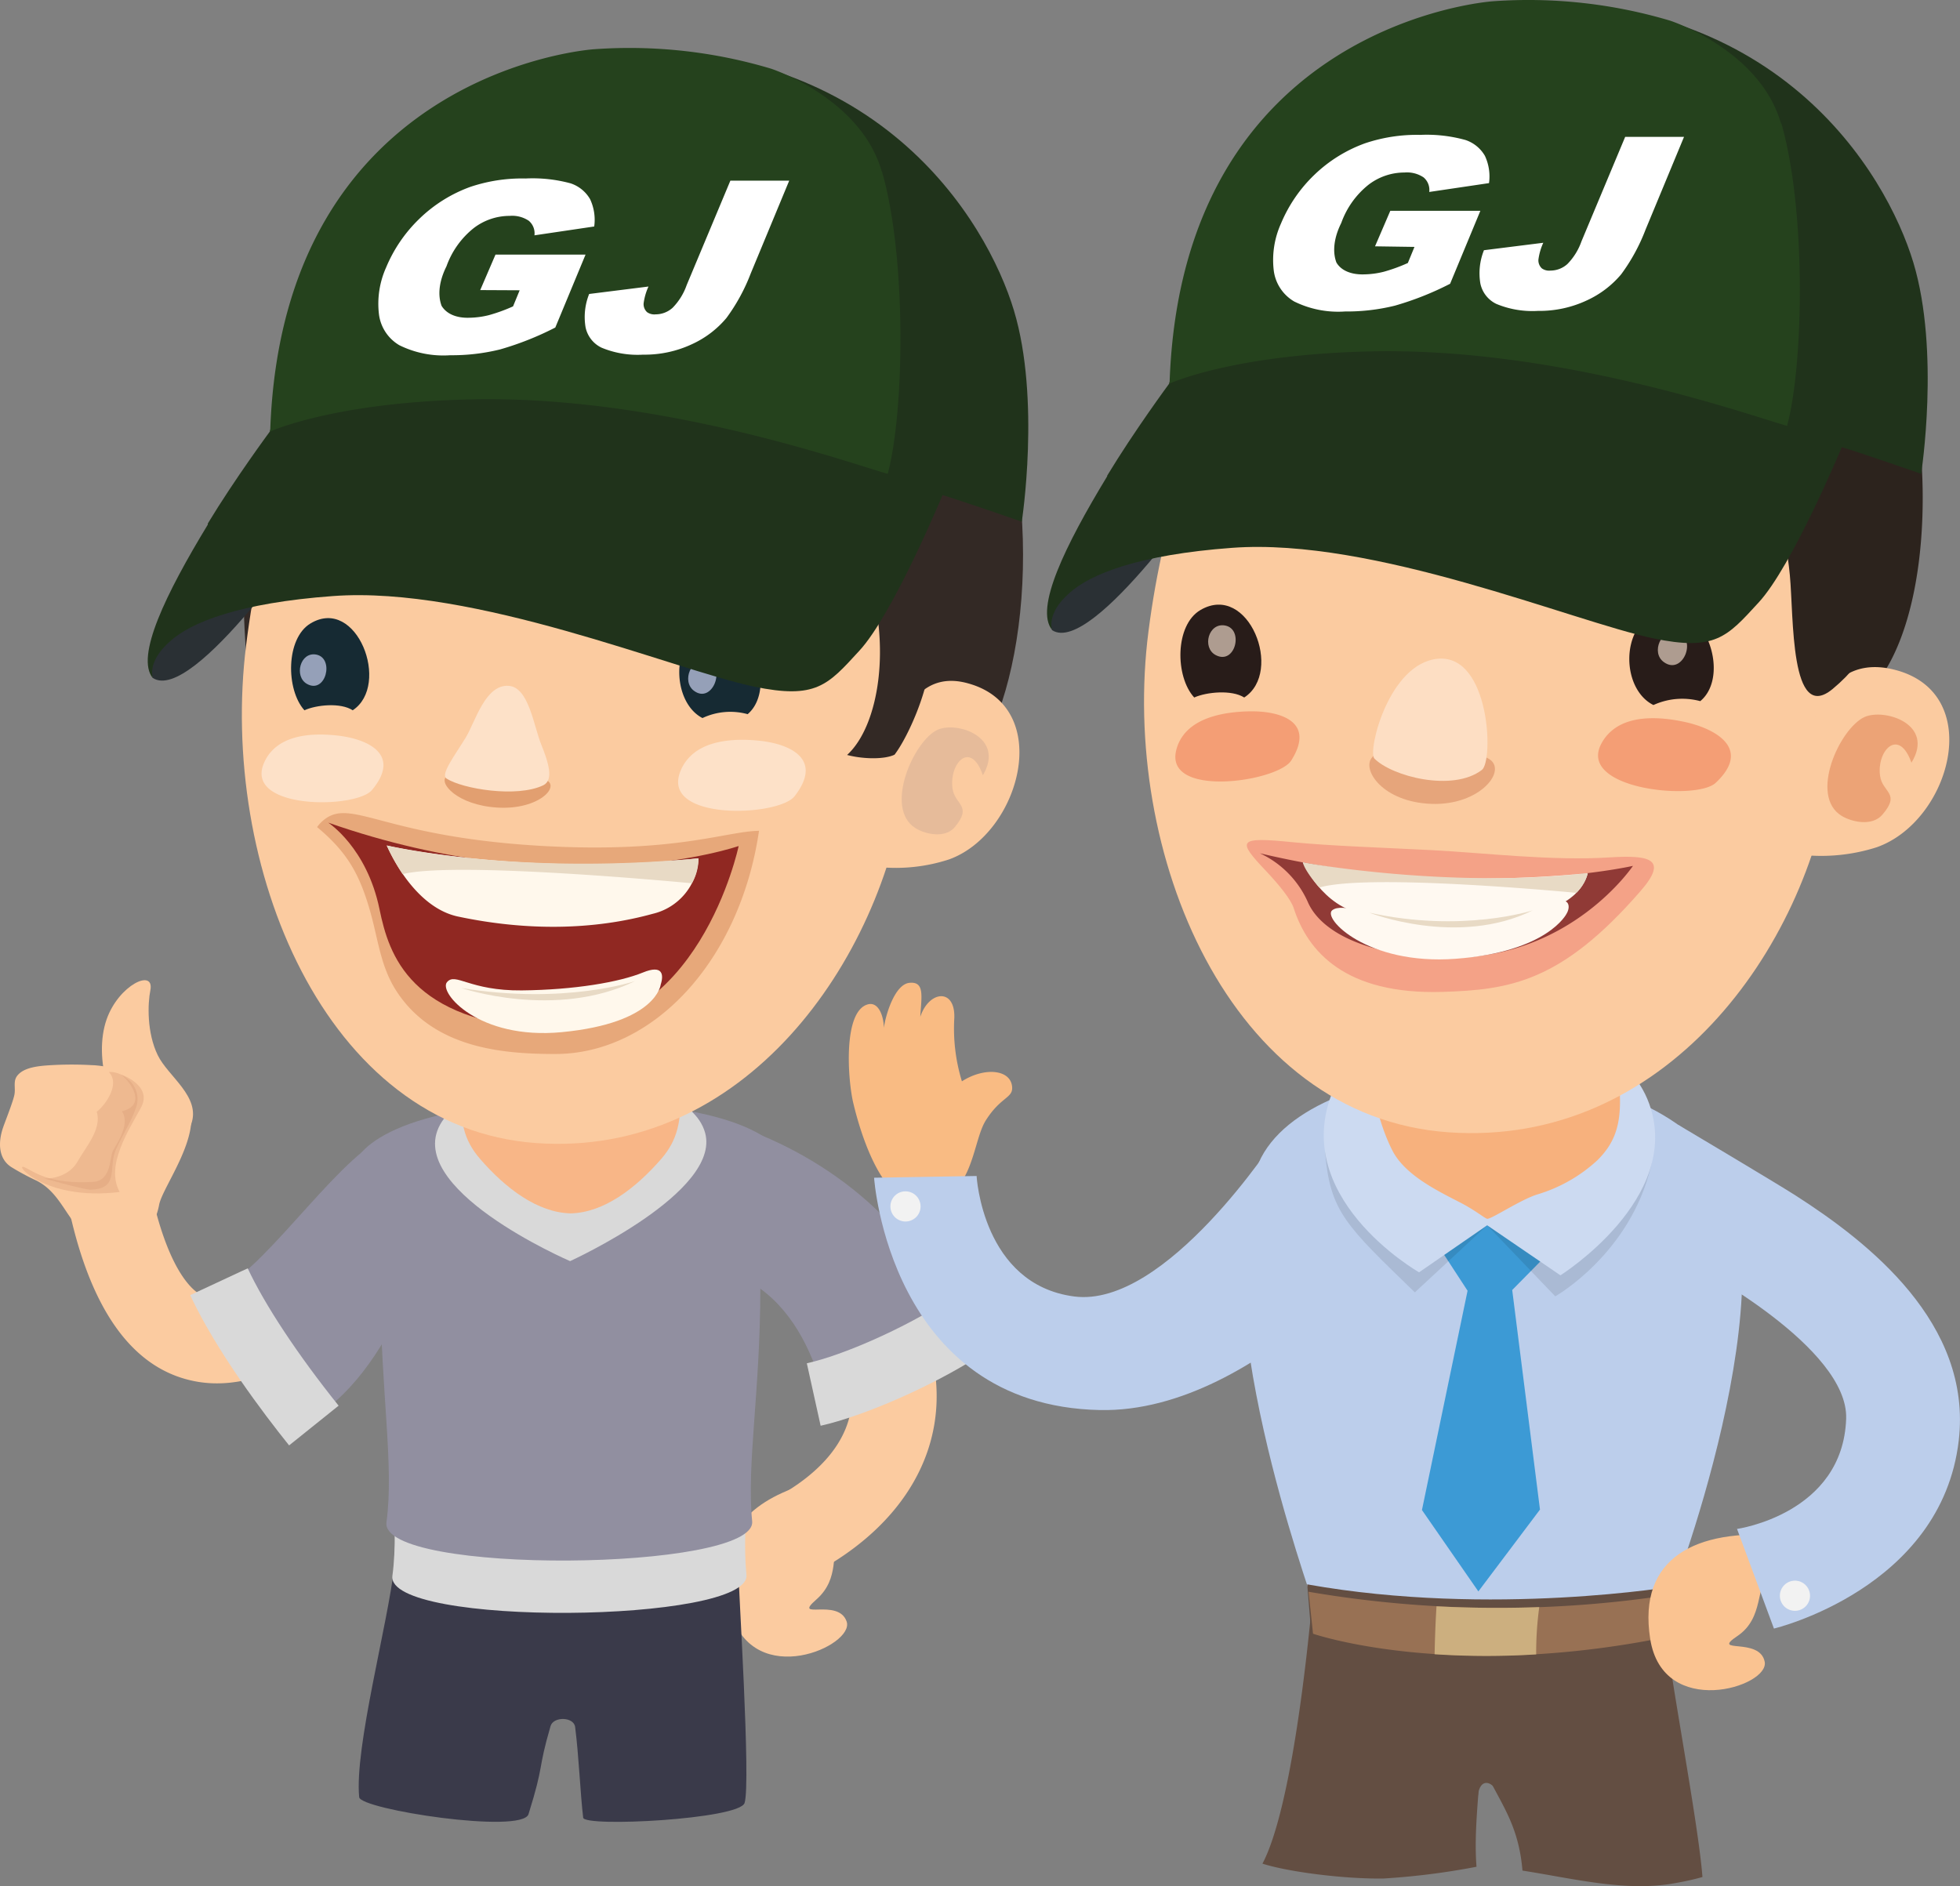 <svg xmlns="http://www.w3.org/2000/svg" width="403.04" height="387.92" viewBox="0 0 403.04 387.92"><rect x="0" y="0" width="403.04" height="387.92" fill="#808080" stroke="none"/><defs><style>.cls-1{isolation:isolate;}.cls-2{fill:#fbcba0;}.cls-3{fill:#918fa0;}.cls-4{fill:#d9d9d9;}.cls-5{fill:#3a3a4a;}.cls-6{fill:#d99d7a;opacity:0.4;}.cls-11,.cls-6,.cls-9{mix-blend-mode:multiply;}.cls-7{fill:#f8b687;}.cls-8{fill:#332925;}.cls-9{fill:#d9b097;opacity:0.6;}.cls-10{fill:#162a33;}.cls-11{fill:#b54d18;opacity:0.35;}.cls-12{fill:#fde1c8;}.cls-13{fill:#95a0b8;}.cls-14{fill:#b75724;}.cls-14,.cls-33,.cls-34,.cls-41{opacity:0.3;}.cls-15{fill:#902822;}.cls-16{fill:#fff8ec;}.cls-17{fill:#e8dac5;}.cls-18{fill:#2a3034;}.cls-19{fill:#20331b;}.cls-20{fill:#25421d;}.cls-21{fill:#f9bb83;}.cls-22{fill:#bcceeb;}.cls-23{fill:#f2f2f2;}.cls-24{fill:#3c9ad5;}.cls-25{fill:#634e42;}.cls-26{fill:#987154;}.cls-27{fill:#ccaf7f;}.cls-28{fill:#fac391;}.cls-29{fill:#010101;opacity:0.1;}.cls-30{fill:#ccdaf1;}.cls-31{fill:#f7b17d;}.cls-32{fill:#2c231d;}.cls-33{fill:#bf3d1c;}.cls-34{fill:#c94817;}.cls-35{fill:#45362e;}.cls-36{fill:#f4a287;}.cls-37{fill:#903a36;}.cls-38{fill:#fff9f1;}.cls-39{fill:#f49e75;}.cls-40{fill:#281c19;}.cls-41{fill:#b64e26;}.cls-42{fill:#fddec3;}.cls-43{fill:#e7d3c4;opacity:0.7;}.cls-44{fill:#fff;}</style></defs><title>header-daniel-matthias</title><g class="cls-1"><g id="Ebene_1" data-name="Ebene 1"><path class="cls-2" d="M172.64,316.71c-2,2.3.25,7.85-4.78,12.26s4.54-.44,6.24,4.53-19,14.24-23.82-1.82c-4.61-15.21,3.65-22.68,14.54-26.16C172,303.21,175.84,313,172.64,316.71Z"/><path class="cls-2" d="M166.5,322.76a8.68,8.68,0,0,0,4.57-1.29c13.61-8.41,21.26-20.33,21.53-33.58.25-12.11-5.48-30.61-34.21-50a8.71,8.71,0,0,0-9.74,14.44C166,264,175.42,276.53,175.19,287.53c-.19,9.15-7.32,15.44-13.27,19.11a8.71,8.71,0,0,0,4.58,16.12Z"/><path class="cls-3" d="M148.42,230.63c16.8,4.8,39.11,18.2,47.87,42.45-7,5.62-18.64,11.26-27,13.12-2.43-8.9-6.75-17.26-14.17-22C150.15,261.09,143.56,229.25,148.42,230.63Z"/><path class="cls-4" d="M168.75,293.23c8.9-2,22.9-8.13,32.56-14.33l-7.12-11.08c-8.39,5.39-20.81,10.91-28.28,12.56Z"/><path class="cls-5" d="M73.86,369.62c-1-10.19,5.92-35.71,7.21-47.4,2.28-20.73,70.72-18.4,70.72-.39,0,4,2.66,45.14,1.31,49-1.18,3.34-32.94,5-33.18,3-.6-5.05-.9-12.88-1.66-18.67-.28-2.09-4.46-2.19-5.05-.16-2.73,9.38-1.19,7.42-4.53,18.11C107.37,377.27,74.12,372.15,73.86,369.62Z"/><path class="cls-2" d="M44.63,284.51c10.92,0,23.1-7.14,36.3-21.31A8.63,8.63,0,1,0,68.3,251.43C52.8,268.06,44.9,267.58,42.85,267c-4.55-1.22-8.73-8.71-11.46-20.55a8.64,8.64,0,0,0-16.83,3.88C19,269.42,27,280.64,38.39,283.69A23.75,23.75,0,0,0,44.63,284.51Z"/><path class="cls-2" d="M.65,231.84c.51-1.46,2.06-5.32,2.32-6.73s-.32-2.75.6-3.9c1.39-1.76,4.58-2,6.92-2.14a73,73,0,0,1,8.5,0c5.07.14,18,4.13,19.55,7.25,3.45,6.78-5.09,17.62-5.82,21.47s-2.71,7.13-8.07,7.59c-10.73.91-9.89-8.86-17.13-12.56A50,50,0,0,1,2.28,240C-.43,238.22-.37,234.78.65,231.84Z"/><path class="cls-2" d="M21.92,209.66c2.48-7.1,9.89-10.57,9-6-.56,2.79-.74,8.72,1.52,13.36,2.13,4.39,8.93,8.53,6.87,14.2-1.66,4.59-7.29,4-10.58,2C22.68,229.53,19.14,217.63,21.92,209.66Z"/><path class="cls-6" d="M26,221.74a5.24,5.24,0,0,0-3.62-1.27c2.36,2.46-.6,6.68-2.48,8.18,1,3.57-2,6.86-3.89,10.15-2.22,3.89-6.9,3.57-6.9,3.57s8.24,2.33,9.56,2.3c5.82-.16,3.62-4.41,5.07-8,1-2.46,3.3-6.06,4.11-8.57A5.2,5.2,0,0,0,26,221.74Z"/><path class="cls-6" d="M24.91,221c1.93,1.53,5.38,6.26.17,7.55,1.56,2.37-.4,5.7-1.8,8-.82,1.36-.21,6.3-4.2,6.53-9.24.51-12.22-2.22-14-3-2.56-1.13,4,7,19.53,5.07-3-5.42,1.87-12.69,4.43-17.45C31.39,223.19,24.91,221,24.91,221Z"/><path class="cls-3" d="M45.4,265.2c10.75-5.88,25.13-28.83,35.49-32.16,5.52-1.78,5.43,27.28,3.46,31.92-4.83,11.39-11.26,21.23-19.76,26.55C56.74,285.92,48.23,274.45,45.4,265.2Z"/><path class="cls-4" d="M59.45,297.27l10.18-8.17c-8.37-10.43-15.18-20.73-18.69-28.25l-11.83,5.51C44.49,277.9,54.16,290.68,59.45,297.27Z"/><path class="cls-4" d="M79.47,277.57l75.65-.19c0,20.7-2.75,35.07-1.63,46.52,1,10-74.24,10.77-72.8.18C82.22,312.81,79.59,298.32,79.47,277.57Z"/><path id="_Pfad_" data-name="&lt;Pfad&gt;" class="cls-3" d="M161.35,239.21c-2.87,5.82-5,15.37-5,25.67,0,21.37-2.84,36.2-1.68,48,1,10.35-76.69,11.11-75.2.19,1.59-11.63-1.13-26.59-1.26-48,0-8.34-3.27-19.62-5.22-25.26-.51-1.49,5.4-12.91,44.06-13.11C156.9,226.49,162.09,237.7,161.35,239.21Z"/><path class="cls-4" d="M117.23,259.37s-35.16-15.14-26.36-28.69C98.79,218.5,141,218.46,145,233,148.32,245.21,117.23,259.37,117.23,259.37Z"/><path class="cls-7" d="M139.84,223.61c-.91-14.81-13.53-20.45-22.49-20.43s-21.59,5.62-22.49,20.43c-.42,6.9.53,10.89,3.84,14.72,5.3,6.11,11.85,11.07,18.65,11.22,6.78-.15,13.34-5.11,18.64-11.22C139.3,234.5,140.25,230.51,139.84,223.61Z"/><path class="cls-8" d="M50.29,129.3C48.87,106,60.39,97.42,65.21,89.25c22.66-38.4,12.48-70.54,69.19-66.07C233.48,31,216.91,168.5,188.67,162.55c-20.88-4.39-41.39-10.32-62.09-15.47-19.26-4.8-40.63-1.11-60.35.22C50.8,148.34,51,141.81,50.29,129.3Z"/><path class="cls-2" d="M186.35,161c-5,36.78-33.37,77.13-76.1,74.09-43.58-3.1-65.27-57.18-59.64-102.4C56.73,83.47,80,42.48,131,52.42,167.39,59.52,193,111.85,186.35,161Z"/><path class="cls-2" d="M195.16,176.75a35.22,35.22,0,0,1-14.45,1.57c-.08-.14-.18-.29-.28-.44-2.14-3.39,1.68-20.76,2.78-24.34,2.74-9,7.26-15.4,15.84-13C216.93,145.43,209.75,171.51,195.16,176.75Z"/><path class="cls-9" d="M129.21,99a38.61,38.61,0,0,1,12.29-3.91,41.37,41.37,0,0,0,2,11.07c6.77-1.57,13.85-12.55,21-9.83,5.21,2,5.34,9.78,7.69,14,3.81,6.84,9.37,12.4,12,19.93s2.65-26.81,2.45-31.28c-.55-11.74-1.23-27.69-10.56-36.24-11.62-10.65-33.32-9.8-47.86-9.55-21.74.38-44-.36-60.91,12.81-9.06,7-9.23,32.45-12.95,45.64C54,109.46,58,105.52,59,103.78c1.51-2.57,4-6.46,7.41-6.61,2.58-.11,7.64,7.68,6.49,8.18,4.31-1.88,8.71-4.58,13.15-6,3.7-1.21,7.71-1.48,11.57-2.72-.88.28,5.1,14.69,5.14,16.15,2.07-.81,4.06-2.11,6.1-3.1,4-1.89,7.87-3.65,11.66-5.87C123.23,102.18,126.17,100.49,129.21,99Z"/><path class="cls-9" d="M188.23,170.31c-6.5-4.1-.35-17.94,4.54-20.21,4-1.84,14,1.49,9.34,9.35-2.49-7.29-6.92-2.51-6.25,2.66.46,3.47,4.19,3.52.48,8C194.34,172.49,190.29,171.6,188.23,170.31Z"/><path class="cls-8" d="M67.1,102.89C79.32,100.32,85.32,96.52,97,92.23c-.4,3.74-1.73,9.8-1.26,13.63C102.79,103.42,129.87,95.29,144,91c-1.32,3.22-1.41,7.11-2.4,10.59C149,98.28,157.42,89.32,166.08,90c5.2.39,5.63,3.65,6.56,8.27a151.82,151.82,0,0,0,5.55,19c5.22,15.46,2.56,32-4,38,3.46.91,7.79.91,9.76-.06,2.54-3.31,7.17-13.07,7.49-21,.55-13.23,5.91-25.68,5.7-39.17-.29-18.58-3.53-33.3-18-45.9-12.41-10.85-21.54-17.56-37.37-22-59-16.51-63,13.85-79.6,62.62,8.31-.71-7.48,5.16,0,0C62.58,91.28,66,101.05,67.1,102.89Z"/><path class="cls-10" d="M144.45,147.68a13.42,13.42,0,0,1,9.29-.8c6.4-5.43.5-22.08-8.88-18C137.88,131.86,138.16,144.42,144.45,147.68Z"/><path class="cls-11" d="M91.88,159.64c-1.86,1.28,2.1,6,10.54,6.46s13-4.45,9.73-5.76-5.26,0-10.05-.2C96.78,160,94,158.16,91.88,159.64Z"/><path class="cls-12" d="M91.82,160.12c-1.29-.84,1.65-4.67,4-8.51,2-3.41,4-10.83,8.74-10.56,4.16.23,5.18,8.21,6.71,12s2.64,7.37.45,8.45C106.31,164.12,95.09,162.25,91.82,160.12Z"/><path class="cls-10" d="M63.85,128.22c-5.11,3.06-5.08,13.63-1.25,17.86,2.44-1.12,7.44-1.63,9.93,0C80.4,140.9,73.39,122.49,63.85,128.22Z"/><path class="cls-13" d="M145.53,136.1c-3.38-1.14-5.49,4.06-2.79,6C146.44,144.8,149.34,137.4,145.53,136.1Z"/><path class="cls-13" d="M65.06,134.63c-3.35-.66-4.67,4.54-1.9,6.05C67,142.77,68.81,135.39,65.06,134.63Z"/><path class="cls-8" d="M162.08,124.06c2.73,1.52,4.1-1,3.61-2.56-2-6.25-8.93-11.06-15.46-12.37-5.39-1.07-15.6-.08-18.93,5.14a3.27,3.27,0,0,0,3.7,5,31.41,31.41,0,0,1,14.17-.71C153.91,119.4,158,121.77,162.08,124.06Z"/><path class="cls-8" d="M55.7,119.56c-2.68.81-3.4-1.6-2.7-2.81A18.09,18.09,0,0,1,67.91,108c4.93,0,14.69,3.55,16.65,8.57,1.11,2.81-1.87,4.74-4.16,3.59-3.79-1.91-8.31-3.87-12.63-4S59.74,118.33,55.7,119.56Z"/><path class="cls-12" d="M55.84,154.5A8.28,8.28,0,0,0,54.25,157c-4,9.56,19,9.4,22.26,5.46,6.13-7.4-1.1-10.44-6.77-11.14C65.39,150.79,59.23,150.79,55.84,154.5Z"/><path class="cls-12" d="M141.45,156.08a8.58,8.58,0,0,0-1.59,2.68c-3.85,10.15,20.22,9.21,23.53,5,6.19-7.95-1.51-10.89-7.48-11.44C151.34,151.87,144.86,152.08,141.45,156.08Z"/><path class="cls-14" d="M67,168.32c5.64-3.91,12.44,3.82,44.32,5.65,27.53,1.57,37.87-3,44.76-3.1-3.94,26.8-21.8,45.86-41.8,45.9-10.51,0-25.06-1-32.8-13-3-4.68-3.61-9.64-5-15-2.33-8.84-5-13.43-11.28-18.67A7.69,7.69,0,0,1,67,168.32Z"/><path class="cls-15" d="M151.89,174s-35.46,12.33-84.4-4.81c0,0,7.94,5.1,10.55,17.81,1.95,9.5,6.28,23.09,34.38,24.7C143.62,213.52,151.89,174,151.89,174Z"/><path class="cls-16" d="M143.63,176.53a12.2,12.2,0,0,1-9.41,11.41c-12.16,3.36-25.91,3.55-40,.57-9.53-2-14.67-14.62-14.67-14.62S107.69,180.34,143.63,176.53Z"/><path class="cls-16" d="M135.87,202.47c.64-2,.44-4.14-3.66-2.46-4.9,2-14.11,3.57-24.91,3.68S93.67,199.9,91.91,202s6.47,11.92,23.6,10.28C135.1,210.41,135.87,202.47,135.87,202.47Z"/><path class="cls-17" d="M142.28,181.66S93.86,177,82.8,179.78a44,44,0,0,1-3.29-5.89s25.63,6.2,64.12,2.64A10.05,10.05,0,0,1,142.28,181.66Z"/><path class="cls-17" d="M130.6,201.77s-14.4,4.93-35.73,1.43C94.87,203.2,114.18,209.76,130.6,201.77Z"/><path class="cls-18" d="M64.79,107.83s-20.54-1-28.32,12.15-5.06,19.45-5.06,19.45c8.31,5.45,33.38-31.6,33.38-31.6"/><path class="cls-19" d="M122.32,10.32c58-3.47,80.67,35.23,86.18,53.54s1.61,43.44,1.61,43.44-12.16-4.28-18-6-48.21-16.53-48.21-16.53-49,1.12-88.44,4c22.09-73.2,66.83-78.43,66.83-78.43"/><path class="cls-19" d="M42.72,107.69c5.59-9.24,12.77-18.94,12.77-18.94C65.89,82,77.56,78.35,93.58,77c7.3-.65,12.3-1.89,36,3.65s64.31,21,64.31,21-10.33,24.88-17.26,32.27c-6.42,7-8.85,9.94-21.59,7.29-16.73-3.55-57.5-20.79-86.6-18.62-19.23,1.41-29.17,5.39-33.48,9.31-4.86,4.28-3.52,7.58-3.52,7.58-3.67-4.4,2.67-17.38,11.3-31.6"/><path class="cls-20" d="M181.37,35.29c5.11,17.82,4.6,49.43,1.17,62.17C174,95,135.4,81.27,96.89,82.14c-28.4.63-41.33,6.61-41.33,6.61C58,14.38,122.1,10.13,122.1,10.13a101.51,101.51,0,0,1,36.47,4s18.43,6,22.75,21.15"/></g><g id="Ebene_2" data-name="Ebene 2"><path class="cls-21" d="M178.55,206.54c2.14-.49,3.18,2.49,3.2,4.87.31-2.39,2.16-9,5.3-9.28s2.43,2.82,2.19,7c1.75-5.37,7.17-6,7,.17a37.06,37.06,0,0,0,1.56,13.09c4.69-3,10.1-2.44,10.33,1.2.16,2.27-2.37,2-5.42,6.84s-2.42,17.72-14.35,16.9c-7.2-.51-11.4-14.23-12.83-20.2C174.35,222.55,173.21,207.82,178.55,206.54Z"/><path class="cls-22" d="M290.63,250s-31.11,40.68-64.45,40c-43.34-.89-46.44-47.78-46.44-47.78l21.08-.36s1.19,22.32,20.07,24.78S262.42,234,262.42,234l9.82-5.34Z"/><path class="cls-23" d="M183.1,248.12a3.1,3.1,0,1,0,3.09-3.1A3.09,3.09,0,0,0,183.1,248.12Z"/><path class="cls-22" d="M352.55,238.47c17.24,22.92-9.94,93.14-9.49,91l-72.95.63c-.37-2.06-23.23-63.62-11.3-90.92C269.13,215.54,333.45,213.05,352.55,238.47Z"/><path class="cls-24" d="M308.06,248.37c-10.06-1.89-13.51,6-13.51,6l7.23,11.09-9.38,45.1L304,327.3l12.67-16.83-5.71-45.16,7.42-7.53S317,250.05,308.06,248.37Z"/><path class="cls-25" d="M342.19,332.15c.27,7.81,7,42,7.89,53.89a53.07,53.07,0,0,1-5.27,1.19c-10.2,2-21.08-.86-31.74-2.51-1.28-15.34-10.07-16.92-11.87-37.1C301.11,346.63,342.07,328.52,342.19,332.15Z"/><path class="cls-25" d="M312.54,338.59c-3,10.17-7.55,12.3-8,22.52-.34,7.26-1.5,15.58-.92,22.82a149.77,149.77,0,0,1-19.18,2.42c-8.46.1-19.77-1.43-24.84-3.06,4-7.53,7.44-26.18,9.89-50.43C269.65,331.33,314.14,333,312.54,338.59Z"/><path class="cls-25" d="M308.29,369.38c-1.13-3.12-4-4.05-4.4,0s-20.6.44-15.77-15.27,15.13-20.93,26-17.83,5.26,28.4,1.18,31.5S309.48,372.67,308.29,369.38Z"/><path class="cls-25" d="M269.77,337.61l74.81,1,.1-12.42s-37.83,6.44-75.87-.34Z"/><path class="cls-26" d="M344.65,327.8a231.64,231.64,0,0,1-75.57-.43L270,336s28.91,10,74.61.29Z"/><path class="cls-27" d="M295,340.22c.07-3.31.19-6.62.39-9.86,7.65.4,14.79.39,21.13.17a69,69,0,0,0-.63,9.72A162.41,162.41,0,0,1,295,340.22Z"/><path class="cls-28" d="M363.78,324.78c-2.91,1-.86,7.89-6.51,11.69s4.6.12,5.61,5.3-20.95,11.94-23.55-4.73,9.36-22.69,27-21.23S363.78,324.78,363.78,324.78Z"/><path class="cls-22" d="M345.14,231.36s20.19,12,24.12,14.53c14.93,9.57,36.34,26.28,33.52,50.39-3.55,30.47-38,38.66-38,38.66l-7.59-20.49s21.77-3.06,22.44-22.67c.5-14.66-30.77-31.17-30.77-31.17Z"/><path class="cls-29" d="M272.5,237.24c1.1,12,4.21,14.76,18.44,28.55L305.81,252l14,14.61s15.46-8.73,19.71-26.88C343.41,223.05,271.41,225.27,272.5,237.24Z"/><path class="cls-30" d="M305.81,252l-14,9.67s-27.73-15.78-17.23-38.43c9.44-20.36,56.53-18.72,64.57,3.82,6.93,19.42-18.28,35.23-18.28,35.23Z"/><path class="cls-31" d="M328.49,238.61a31.43,31.43,0,0,1-12.22,7c-3.4,1-9.36,5-10.41,5.06-.43,0-2.4-1.71-5.61-3.36-4.69-2.42-11.34-5.63-13.93-10.69-3.78-7.4-7.16-22.08,0-27.83,7.41-6,21.85-6.92,30.7-5,9.23,2,15.36,10.79,16,19.82C333.51,230.67,332.39,234.73,328.49,238.61Z"/><path class="cls-23" d="M366,328.18a3.1,3.1,0,1,0,3.09-3.09A3.1,3.1,0,0,0,366,328.18Z"/><path class="cls-32" d="M251.05,59.19c2.83-9.36,0-18.09,5.34-23.77,24.51-26,55.18-29.93,101.09-10.64a89.33,89.33,0,0,1-23.84-1c24.11,10.78,52.61,25,58.84,52.54,7.11,31.5,1,68.39-17.11,70.6-15.5,1.9-34.47-31.34-45.06-28.4-22.32,6.2-68.09-8.53-83.62-31C239.69,77.48,247,72.6,251.05,59.19Z"/><path class="cls-2" d="M376.74,158.38c-5.19,37-34.56,77.56-78.81,74.5-45.14-3.12-67.61-57.5-61.77-103,6.34-49.44,30.45-90.66,83.24-80.67C357.1,56.37,383.66,109,376.74,158.38Z"/><path class="cls-33" d="M348,90.89c5.32,2.68,19.4,9.25,26.59-1.74,3.4-5.18.89-13-1.23-18.92C370.78,63,362.28,59,355.37,56c-12.6-5.37-27.27-4.66-40.78-4.44a176.36,176.36,0,0,0-44.87,6.65c-9.63,2.72-22.61,4.59-25.94,15.14C239.55,86.71,249.16,89,259.35,89,283.87,89,336.44,85.06,348,90.89Z"/><path class="cls-2" d="M385.86,174.27a37.53,37.53,0,0,1-15,1.58l-.29-.45c-2.22-3.41.88-22.54,2-26.14,2.85-9.07,8.38-13.83,17.27-11.45C408.4,142.76,401,169,385.86,174.27Z"/><path class="cls-34" d="M378.69,167.79c-6.74-4.13-.37-18,4.71-20.32,4.16-1.86,14.54,1.49,9.65,9.39-2.57-7.32-7.16-2.52-6.45,2.68.46,3.49,4.32,3.54.49,8C385,170,380.81,169.09,378.69,167.79Z"/><path class="cls-32" d="M260.16,35.11c28.48-14.49,72.25-10.72,96.18,6.54C380.76,59.25,387,90.73,387,118.86c0,9.68-2.5,16.46-10.13,22.82-8.81,7.34-8-14.91-8.82-23.4-1.82-19-9.82-34.3-31.22-35.06-14.31-.5-70.31-3.07-83.46,1.3-7.21,2.4-3.47,1-4.92-10.1-1.57-12.18-3-21.76,5.65-30.62C258.22,39.55,254.61,37.94,260.16,35.11Z"/><path class="cls-35" d="M242.73,71.74c5-9,5.52-10.42,7-15,2.21-6.83-1.38-12,3.91-16.92,10.77-10,25.84-17.59,40.39-18.9,7.59-.69,22.84-.4,30.08,2.7-2.41,1.29-8.68,2.63-10.78,4.27a164.59,164.59,0,0,1,30.5,9.67c3,1.33,27.93,17.75,27.92,17.75-6.92,3.66-15.07,2.3-22.54.68C337.8,53.47,326.52,52.49,315,55c-10.65,2.36-20.24,7.52-30.81,9.92-.32-4.64,4.25-8.69,6.28-11.84-6.06-.1-29.24,14.15-34,17.9,1.15-4,6.77-12.28,7.39-16.49C258,55.37,246.8,65,242.73,71.74Z"/><path class="cls-36" d="M294.52,174.85c10.64.55,24.65,2.25,36.41,1.49,8.57-.55,12.08.41,6.42,6.92C321.07,202,310.47,203.57,296.6,204c-20.05.59-27.73-8.37-30.58-17.26-.56-1.72-2.94-4.71-5.74-7.67-5.91-6.24-5.85-7,5.51-5.86C273.94,174,283,174.26,294.52,174.85Z"/><path class="cls-37" d="M335.79,178.08s-33.43,7.65-76.72-2.59a20,20,0,0,1,9.85,10c2.84,6.6,13.26,11.38,29.24,11.47C323.09,197.06,335.79,178.08,335.79,178.08Z"/><path class="cls-38" d="M326.49,179.58s-.87,5.81-9.78,7.85c-11.42,2.64-23.68,2.52-36.3.53-8.49-1.34-12.5-10.59-12.5-10.59S292.16,183,326.49,179.58Z"/><path class="cls-38" d="M322.15,187.9c.91-1.51.58-4-3.53-1.78-5.77,3-15.25,3.5-26.65,2.87-10.56-.58-15.85-3.4-18-1.8s7.12,11.36,25.34,10C318.31,195.8,322.15,187.9,322.15,187.9Z"/><path class="cls-17" d="M324.15,183.63s-42.58-4.12-52.85-1.09c0,0-2.94-3.28-3.39-5.17,0,0,29.71,5.46,58.58,2.21A8.81,8.81,0,0,1,324.15,183.63Z"/><path class="cls-17" d="M315.2,187.22s-14.44,4.73-33.63.48C281.57,187.7,299.76,194.84,315.2,187.22Z"/><path class="cls-39" d="M243.16,151.44a8.25,8.25,0,0,0-1.26,2.73c-2.67,10.08,20.85,6.63,23.62,2.24,5.2-8.24-2.68-10.23-8.59-10.11C252.41,146.38,246.08,147.27,243.16,151.44Z"/><path class="cls-39" d="M331.38,150.32a8.76,8.76,0,0,0-2,2.46c-5.41,9.56,19.41,12,23.41,8.23,7.49-7,0-11.07-6-12.45C342.14,147.51,335.46,146.82,331.38,150.32Z"/><path class="cls-40" d="M340,145a14.26,14.26,0,0,1,9.63-.8c6.62-5.47.52-22.2-9.2-18.14C333.17,129.12,333.45,141.75,340,145Z"/><path class="cls-41" d="M282.1,155.82c2.42-2.89,5.83.31,12.13.38,5.68.07,7.92-2.45,11.9-.15s-1.71,9.64-11.76,9.28S280,158.31,282.1,155.82Z"/><path class="cls-42" d="M295.72,135.48c10.66-.9,11.46,21,9,22.87-6,4.58-18.48,1.34-22.11-2.35C281.2,154.55,285.54,136.35,295.72,135.48Z"/><path class="cls-40" d="M246.87,125.45c-5.31,3.09-5.25,13.71-1.3,18,2.52-1.13,7.71-1.64,10.28,0C264,138.21,256.74,119.7,246.87,125.45Z"/><path class="cls-43" d="M345.07,130.19c-3.5-1.15-5.68,4.08-2.9,6C346,138.94,349,131.49,345.07,130.19Z"/><path class="cls-43" d="M251.94,128.65c-3.45-.66-4.83,4.56-1.95,6.08C254,136.84,255.83,129.41,251.94,128.65Z"/><path class="cls-32" d="M354.68,111.53c-6.5-2.38-15.87-3.21-23.05-2.6-3.47.29-7.78,1.9-6.36,5.41,1.11,2.78,12.1-.24,22.44,2.3,11.25,2.77,11.55,6.77,12.58,5.32S364.46,115.11,354.68,111.53Z"/><path class="cls-18" d="M249.73,98s-20.54-1-28.32,12.16-5.06,19.45-5.06,19.45C224.67,135,249.73,98,249.73,98"/><path class="cls-19" d="M307.26.46C365.3-3,387.93,35.68,393.45,54s1.6,43.45,1.6,43.45-12.15-4.28-18-6-48.21-16.53-48.21-16.53-49,1.11-88.45,4C262.53,5.68,307.26.46,307.26.46"/><path class="cls-19" d="M227.67,97.83c5.59-9.24,12.76-18.94,12.76-18.94,10.41-6.79,22.07-10.41,38.1-11.79,7.29-.66,12.3-1.9,36,3.64s64.3,21,64.3,21S368.48,116.62,361.55,124c-6.42,7-8.85,9.94-21.59,7.29-16.72-3.55-57.5-20.78-86.6-18.62-19.23,1.41-29.17,5.4-33.47,9.31-4.87,4.28-3.53,7.59-3.53,7.59-3.67-4.4,2.68-17.39,11.31-31.61"/><path class="cls-20" d="M366.32,25.42c5.1,17.83,4.59,49.43,1.16,62.17C359,85.16,320.34,71.4,281.83,72.27c-28.39.64-41.33,6.62-41.33,6.62C242.93,4.52,307,.26,307,.26a102,102,0,0,1,36.47,4s18.43,6,22.76,21.15"/><path class="cls-44" d="M282.75,50.66l3.14-7.3,18.52,0-6.22,15a62.35,62.35,0,0,1-11.34,4.5,41.3,41.3,0,0,1-10.27,1.2A20.42,20.42,0,0,1,266.12,62a8.62,8.62,0,0,1-4.19-6.33A18.24,18.24,0,0,1,263.4,46a29.82,29.82,0,0,1,6.83-10,29.43,29.43,0,0,1,10.47-6.53,33.33,33.33,0,0,1,11.37-1.73,29.77,29.77,0,0,1,9.27,1.05,7.25,7.25,0,0,1,4,3.25,10,10,0,0,1,.85,5.62l-12.29,1.82a3.37,3.37,0,0,0-1.17-3,6.12,6.12,0,0,0-3.92-1,12.12,12.12,0,0,0-7.38,2.5,17.59,17.59,0,0,0-5.62,7.87c-1.5,3-1.85,5.88-1,8.14.95,1.63,3,2.51,5.63,2.44a17.53,17.53,0,0,0,4.11-.54,34.4,34.4,0,0,0,4.95-1.8l1.36-3.31Z"/><path class="cls-44" d="M334.19,28.15h12.1l-7.92,19.1a38.59,38.59,0,0,1-5,9.16,20.15,20.15,0,0,1-7,5.34,22.91,22.91,0,0,1-10.11,2.19,19.28,19.28,0,0,1-8.57-1.44,6,6,0,0,1-3.28-4.2,12.75,12.75,0,0,1,.74-6.84l12.2-1.53a12,12,0,0,0-1,3.46,2.24,2.24,0,0,0,.71,1.81,2.58,2.58,0,0,0,1.78.45,5.21,5.21,0,0,0,3.47-1.35,12.61,12.61,0,0,0,2.89-4.66Z"/><path class="cls-44" d="M98.75,59.66l3.14-7.3,18.52,0-6.22,15a62.35,62.35,0,0,1-11.34,4.5,41.3,41.3,0,0,1-10.27,1.2A20.42,20.42,0,0,1,82.12,71a8.62,8.62,0,0,1-4.19-6.33A18.24,18.24,0,0,1,79.4,55a29.82,29.82,0,0,1,6.83-10A29.43,29.43,0,0,1,96.7,38.44a33.33,33.33,0,0,1,11.37-1.73,29.77,29.77,0,0,1,9.27,1,7.25,7.25,0,0,1,4,3.25,10,10,0,0,1,.85,5.62l-12.29,1.82a3.37,3.37,0,0,0-1.17-3,6.12,6.12,0,0,0-3.92-1,12.12,12.12,0,0,0-7.38,2.5,17.59,17.59,0,0,0-5.62,7.87c-1.5,3-1.85,5.88-1,8.14,1,1.63,3,2.51,5.63,2.44a17.53,17.53,0,0,0,4.11-.54,34.4,34.4,0,0,0,4.95-1.8l1.36-3.31Z"/><path class="cls-44" d="M150.19,37.15h12.1l-7.92,19.1a38.59,38.59,0,0,1-5,9.16,20.15,20.15,0,0,1-7,5.34,22.91,22.91,0,0,1-10.11,2.19,19.28,19.28,0,0,1-8.57-1.44,6,6,0,0,1-3.28-4.2,12.75,12.75,0,0,1,.74-6.84l12.2-1.53a12,12,0,0,0-1,3.46,2.24,2.24,0,0,0,.71,1.81,2.58,2.58,0,0,0,1.78.45,5.21,5.21,0,0,0,3.47-1.35,12.61,12.61,0,0,0,2.89-4.66Z"/></g></g></svg>
